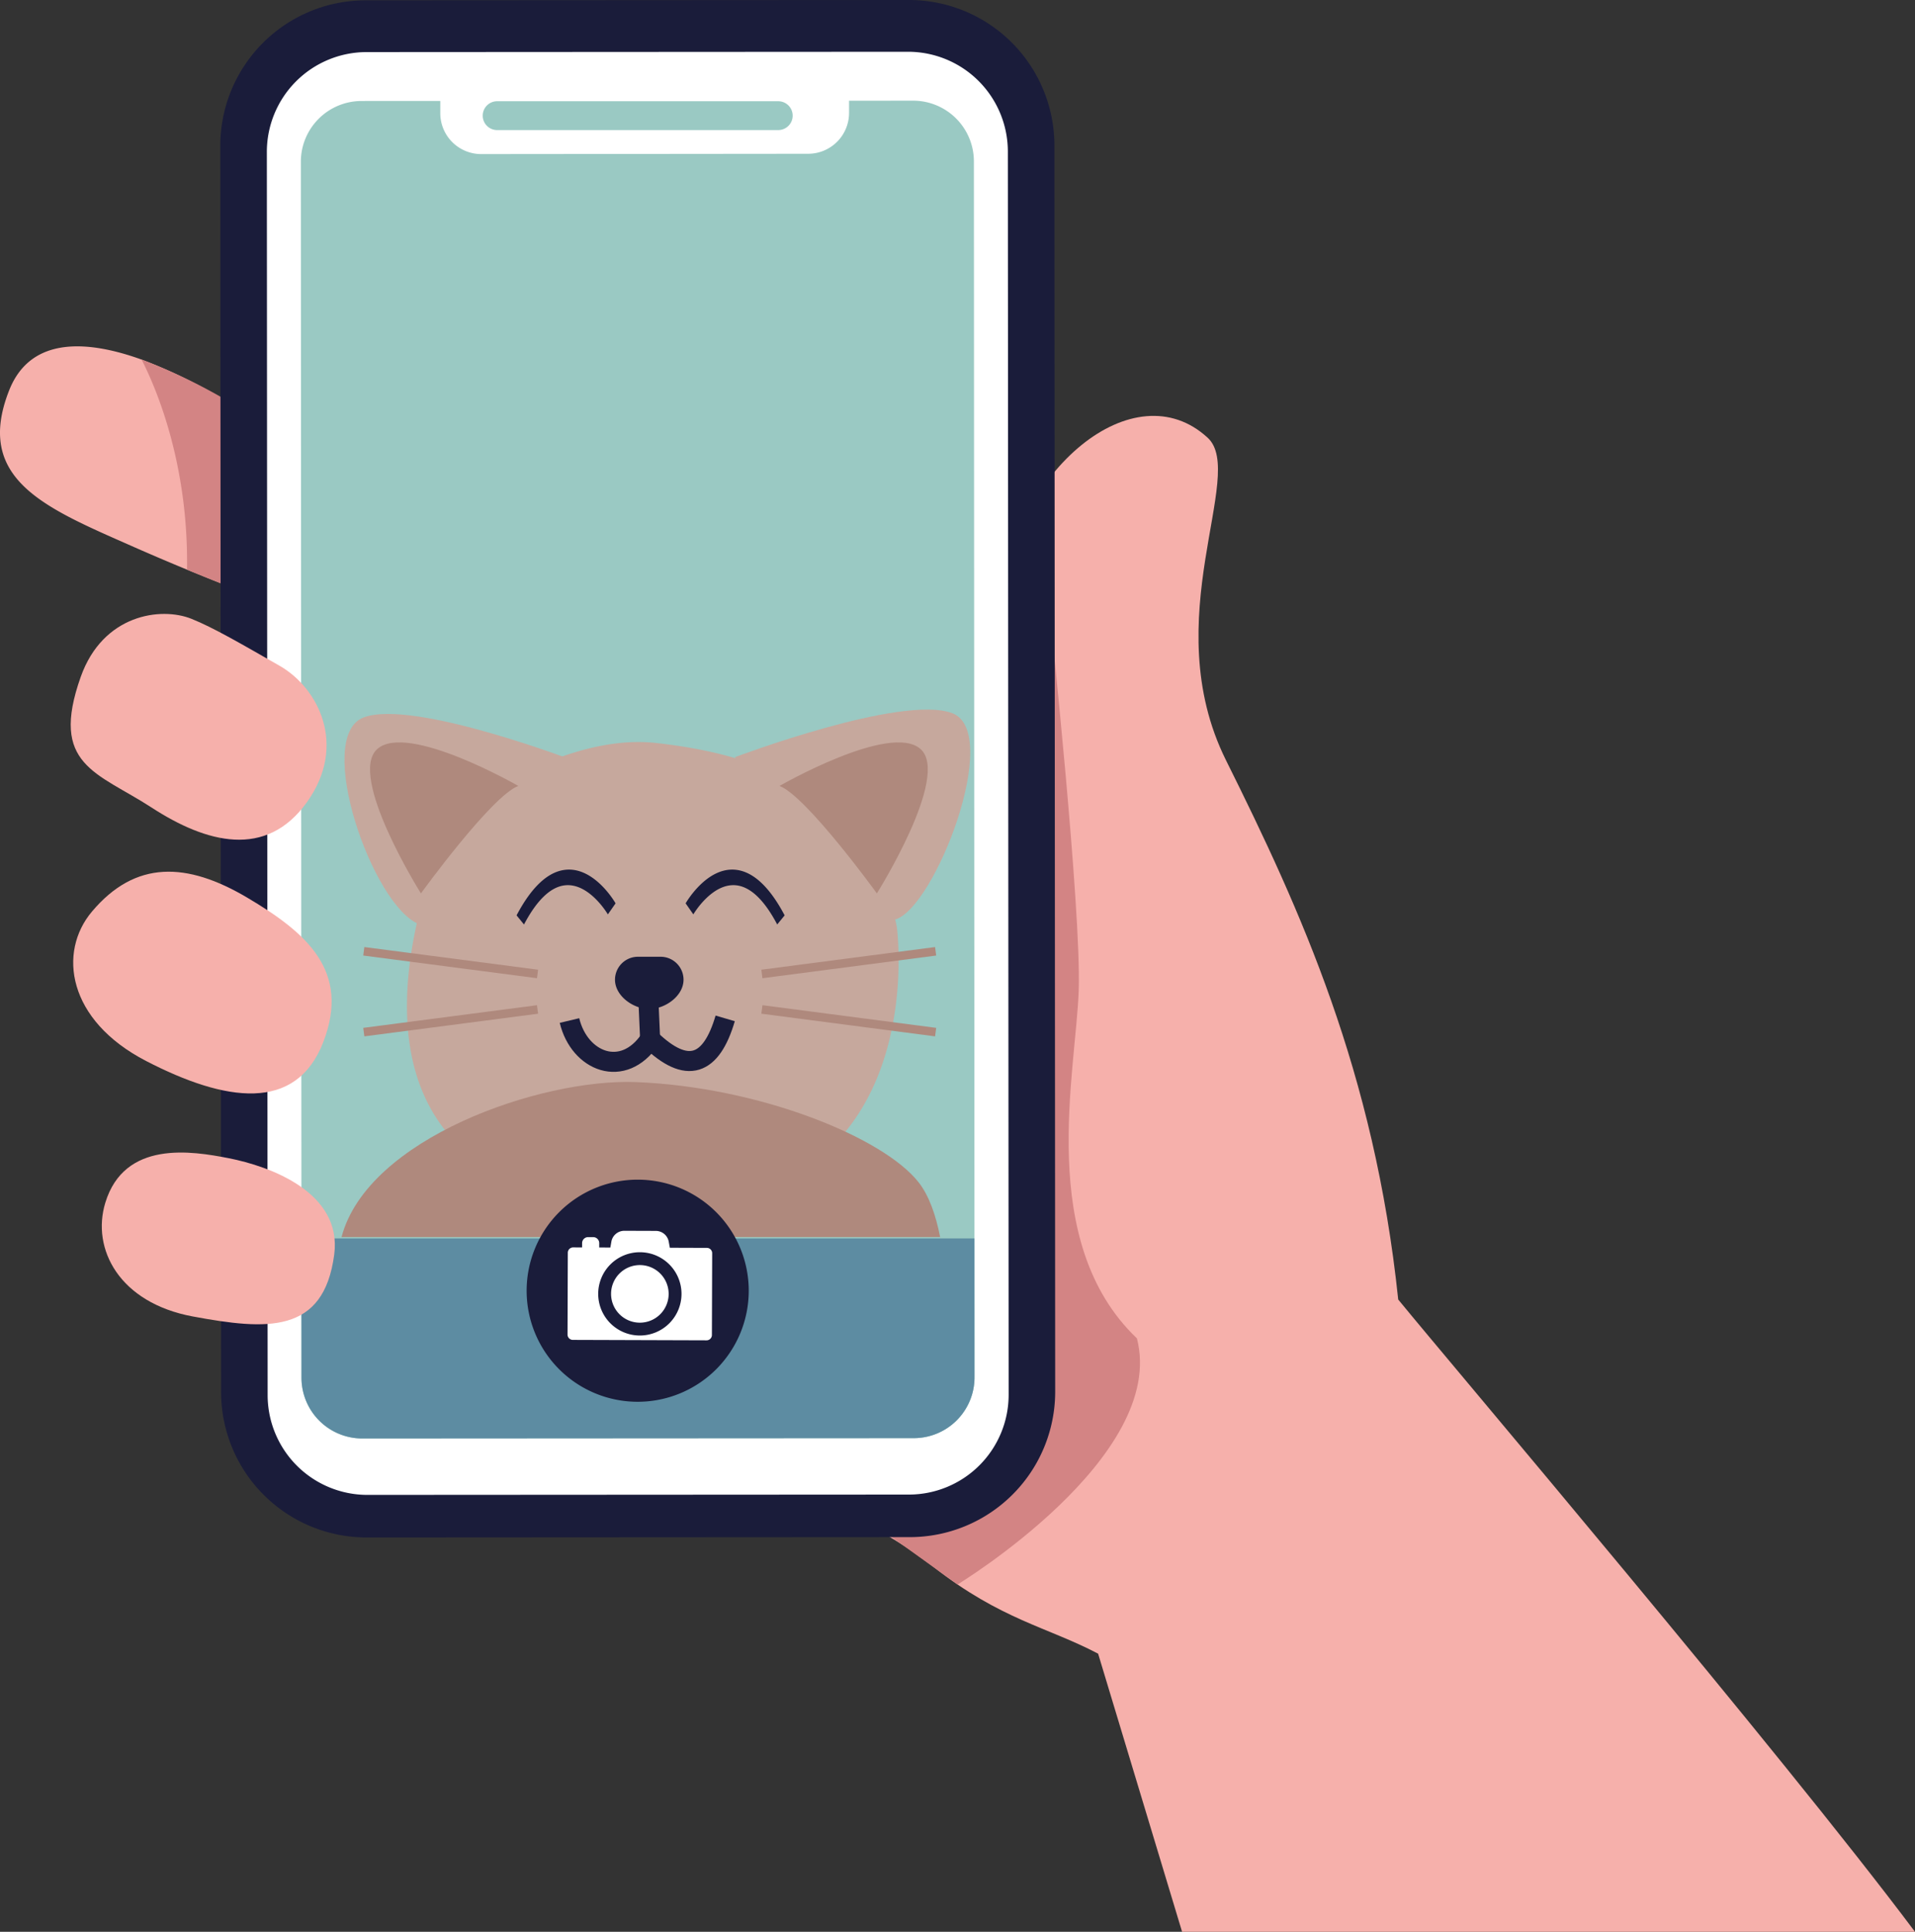 <svg xmlns="http://www.w3.org/2000/svg" xmlns:xlink="http://www.w3.org/1999/xlink" width="447" height="450.89" viewBox="0 0 447 450.89"><rect x="0" y="0" width="447" height="450.89" fill="#333333" stroke="none"/><defs><clipPath id="a"><path d="M-5236.295,1645.885l-14.949.01,0,2.828a9.544,9.544,0,0,1-9.534,9.557l-76.32.074a9.547,9.547,0,0,1-9.559-9.536v-2.867l-18.373.011a14.182,14.182,0,0,0-14.174,14.191l.149,283.809a14.181,14.181,0,0,0,14.191,14.173l128.734-.076a14.183,14.183,0,0,0,14.172-14.191l-.147-283.809A14.184,14.184,0,0,0-5236.295,1645.885Z" transform="translate(5379.202 -1645.885)" fill="none"/></clipPath></defs><g transform="translate(5473.843 -1614.224)"><path d="M-5406.962,1784.276s-9.531-3.334-23.233-8.989c-4-1.653-8.366-3.5-12.951-5.531-20.267-8.951-36.727-15.6-28.559-36.317,5.145-13.04,19-11.474,30.9-7.191a110.837,110.837,0,0,1,16.8,7.955Z" transform="translate(0 -28.106)" fill="#f6b0ab"/><path d="M-5418.7,1776.358c.37-24.676-7.192-42.354-10.608-49.039a134.162,134.162,0,0,1,18.418,8.672l15.423,49.356S-5405.005,1782.013-5418.7,1776.358Z" transform="translate(-11.487 -29.177)" fill="#d38484"/><g transform="translate(-5295.516 1711.294)"><path d="M-4964.844,2098.863h-171.075l-19.6-64.916c-11.78-6.2-22.7-7.924-38.414-20.249-16.106-12.635-34.926-18.155-35.706-20.222-18.452-48.839,34.481-93.3,44.25-113.924.338-.715.657-1.436.96-2.157,8.392-20.23,7.721-52.221,6.032-67.79-.594-5.517-1.286-15.212-.689-19.892,4.161-32.58,32.072-55.283,49.135-39.573,9.2,8.467-12.127,42.3,4.286,75.291,17.432,35.021,34.632,72.707,40.192,125.854C-5072.608,1967.015-4996.356,2056.791-4964.844,2098.863Z" transform="translate(5233.516 -1745.043)" fill="#f6b0ab"/></g><path d="M-5178.9,2033.867s49.04-29.758,41.873-57.441c-23.56-22.472-14.221-62.219-13.588-81.232s-6.718-87.859-6.718-87.859l-39.611,213.563Z" transform="translate(-71.434 -49.82)" fill="#d38484"/><g transform="translate(-5422.421 1614.224)"><g transform="translate(0 0)"><path d="M-5243.589,1972.994l-126.8.075a33.944,33.944,0,0,1-33.968-33.924l-.185-290.878a33.948,33.948,0,0,1,33.926-33.968l126.8-.075a33.947,33.947,0,0,1,33.969,33.925l.183,290.877A33.945,33.945,0,0,1-5243.589,1972.994Z" transform="translate(5404.543 -1614.224)" fill="#1a1c3a"/><path d="M-5240.037,1967.264l-126.363.075a23.3,23.3,0,0,1-23.315-23.287l-.184-290.153a23.3,23.3,0,0,1,23.287-23.317l126.362-.075a23.3,23.3,0,0,1,23.316,23.287l.185,290.153A23.3,23.3,0,0,1-5240.037,1967.264Z" transform="translate(5400.765 -1618.425)" fill="#fff"/><g transform="translate(18.804 23.494)" style="isolation:isolate"><path d="M-5221.954,1943.867a14.182,14.182,0,0,1-14.171,14.192l-128.735.077a14.183,14.183,0,0,1-14.193-14.175l-.016-32.52-.132-251.288a14.181,14.181,0,0,1,14.174-14.189l18.371-.011v2.868a9.545,9.545,0,0,0,9.557,9.534l76.323-.073a9.545,9.545,0,0,0,9.536-9.556l0-2.827,14.948-.01a14.184,14.184,0,0,1,14.192,14.172l.131,251.382Z" transform="translate(5379.201 -1645.886)" fill="#9ac9c3"/><g transform="translate(2527.02 667.953)"><path d="M-2488.367-475.292a49.827,49.827,0,0,1,30.4-33.5c7.539-2.931,16.091-4.964,24.273-4.053,22.2,2.472,50.029,10.473,56.263,42.988,0,0,9.115,67.223-58.542,65.406C-2497.137-406.092-2495.425-448.758-2488.367-475.292Z" transform="translate(-10.473 -5.193)" fill="#c6a89d"/><g transform="translate(-2476.666 -488.48)"><path d="M-2435.537-462.818c5.809.647,9.819,7.506,10,7.828l-1.8,2.578c-.044-.075-4.407-7.5-10.136-6.771-3.3.425-6.472,3.5-9.44,9.127l-1.733-2.129c3.446-6.538,7.229-10.111,11.241-10.619A7.863,7.863,0,0,1-2435.537-462.818Z" transform="translate(2448.644 462.866)" fill="#1a1c3a"/></g><g transform="translate(-2437.21 -488.48)"><path d="M-2372.125-462.818c-5.81.647-9.819,7.506-10,7.828l1.8,2.578c.044-.075,4.407-7.5,10.136-6.771,3.3.425,6.473,3.5,9.441,9.127l1.732-2.129c-3.446-6.538-7.228-10.111-11.24-10.619A7.865,7.865,0,0,0-2372.125-462.818Z" transform="translate(2382.129 462.866)" fill="#1a1c3a"/></g><path d="M-2401.953-416.376h.075c-3.777,0-8.037-3.061-8.037-6.838h0a5.357,5.357,0,0,1,5.356-5.357h5.286a5.356,5.356,0,0,1,5.356,5.357h0C-2393.917-419.438-2398.177-416.376-2401.953-416.376Z" transform="translate(-43.778 -39.566)" fill="#1a1c3a"/><path d="M-2427.823-403.82c2.291,9.594,12.517,13.745,18.825,4.359,8.656,8.379,14.274,6.189,17.519-4.86" transform="translate(-36.492 -49.431)" fill="#c6a89d" stroke="#1a1c3a" stroke-miterlimit="10" stroke-width="4.674"/><path d="M-2461.165-512.592s-38.928-15.11-50.7-10.714,2.058,44.09,12.906,48.26Z" transform="translate(-0.475 -0.7)" fill="#c6a89d"/><path d="M-2362.775-514.709s39.06-14.766,50.789-10.266-4.075,45.451-13.331,48.144Z" transform="translate(-62.955)" fill="#c6a89d"/><line x2="0.378" y2="8.566" transform="translate(-2445.869 -457.458)" fill="none" stroke="#1a1c3a" stroke-miterlimit="10" stroke-width="4.674"/><path d="M-2345.175-502.752s25.86-14.89,32.913-8.62-10.188,33.7-10.188,33.7S-2338.906-500.4-2345.175-502.752Z" transform="translate(-70.115 -5.254)" fill="#af897d"/><path d="M-2471.705-502.752s-25.86-14.89-32.913-8.62,10.188,33.7,10.188,33.7S-2477.974-500.4-2471.705-502.752Z" transform="translate(-4.561 -5.254)" fill="#af897d"/><line y1="5.29" x2="40.554" transform="translate(-2419.404 -469.411)" fill="none" stroke="#af897d" stroke-miterlimit="10" stroke-width="2"/><line x2="40.554" y2="5.29" transform="translate(-2419.404 -455.839)" fill="none" stroke="#af897d" stroke-miterlimit="10" stroke-width="2"/><line x1="40.554" y1="5.29" transform="translate(-2512.328 -469.411)" fill="none" stroke="#af897d" stroke-miterlimit="10" stroke-width="2"/><line x1="40.554" y2="5.29" transform="translate(-2512.328 -455.839)" fill="none" stroke="#af897d" stroke-miterlimit="10" stroke-width="2"/><g transform="translate(-2517.526 -438.923)"><path d="M-2382.847-355.923c-8.217-10.435-37.032-22.239-65.993-23.362-22.219-.861-62.645,13.12-68.686,36.182H-2377.8C-2378.821-348.344-2380.425-352.846-2382.847-355.923Z" transform="translate(2517.526 379.322)" fill="#af897d"/></g></g></g><path d="M-5253.012,1652.8h-65.616a3.365,3.365,0,0,1-3.365-3.365h0a3.365,3.365,0,0,1,3.365-3.366h65.616a3.367,3.367,0,0,1,3.367,3.366h0A3.367,3.367,0,0,1-5253.012,1652.8Z" transform="translate(5383.247 -1622.44)" fill="#9ac9c3" style="isolation:isolate"/><path d="M-5221.91,2036.194a14.181,14.181,0,0,1-14.173,14.192l-128.732.077a14.186,14.186,0,0,1-14.194-14.175l-.015-32.52h157.1Z" transform="translate(5397.959 -1714.719)" fill="#5d8ca2"/><path d="M-5256.332,2011.208a25.923,25.923,0,0,1-25.924,25.922,25.921,25.921,0,0,1-25.919-25.922,25.92,25.92,0,0,1,25.919-25.921A25.922,25.922,0,0,1-5256.332,2011.208Z" transform="translate(5379.681 -1709.952)" fill="#1a1c3a"/><g transform="translate(81.051 287.268)"><path d="M-5262.787,2006.708-5294,2006.6a1.243,1.243,0,0,0-1.247,1.242l-.064,19.095a1.245,1.245,0,0,0,1.238,1.249l31.213.1a1.24,1.24,0,0,0,1.247-1.238l.063-19.1A1.239,1.239,0,0,0-5262.787,2006.708Zm-15.676,20.455a9.718,9.718,0,0,1-9.689-9.755,9.719,9.719,0,0,1,9.755-9.685,9.718,9.718,0,0,1,9.688,9.754A9.719,9.719,0,0,1-5278.463,2027.163Z" transform="translate(5295.312 -2002.718)" fill="#fff"/><path d="M-5267.87,2006.052l-14.142-.039.386-2.227a3.075,3.075,0,0,1,3.015-2.417l7.342.025a3.077,3.077,0,0,1,3,2.437Z" transform="translate(5291.88 -2001.368)" fill="#fff"/><path d="M1.407,0H2.6A1.408,1.408,0,0,1,4,1.408v3.5a0,0,0,0,1,0,0H0a0,0,0,0,1,0,0v-3.5A1.407,1.407,0,0,1,1.407,0Z" transform="matrix(1, 0.003, -0.003, 1, 3.406, 1.473)" fill="#fff"/><path d="M-5268.176,2018.9a6.72,6.72,0,0,1-6.743,6.7,6.721,6.721,0,0,1-6.7-6.742,6.718,6.718,0,0,1,6.743-6.7A6.72,6.72,0,0,1-5268.176,2018.9Z" transform="translate(5291.78 -2004.152)" fill="#fff"/></g></g></g><g transform="translate(-5457.338 1757.516)"><path d="M-5423.409,1808.478c-7.129-2.862-20.659-1.042-25.841,13.521-7.364,20.7,3.815,22.264,16.539,30.534s26.718,12.087,36.26-1.272,2.545-26.717-6.362-31.807S-5418.247,1810.55-5423.409,1808.478Z" transform="translate(5451.599 -1807.335)" fill="#f6b0ab"/></g><g transform="translate(-5456.756 1817.682)"><path d="M-5446.446,1897.734c-7.956,9.448-5.782,25.335,12.665,34.876s34.987,12.087,41.35-4.452-3.816-25.446-17.812-33.716S-5436.271,1885.647-5446.446,1897.734Z" transform="translate(5450.815 -1888.419)" fill="#f6b0ab"/></g><g transform="translate(-5450.081 1883.231)"><path d="M-5441,1988.48c-3.284,10.784,3.266,23.362,20.443,26.543s30.541,4.221,32.989-14.458c1.911-14.55-15.11-20.616-24.605-22.481C-5420.865,1976.375-5436.547,1973.849-5441,1988.48Z" transform="translate(5441.819 -1976.759)" fill="#f6b0ab"/></g></g></svg>